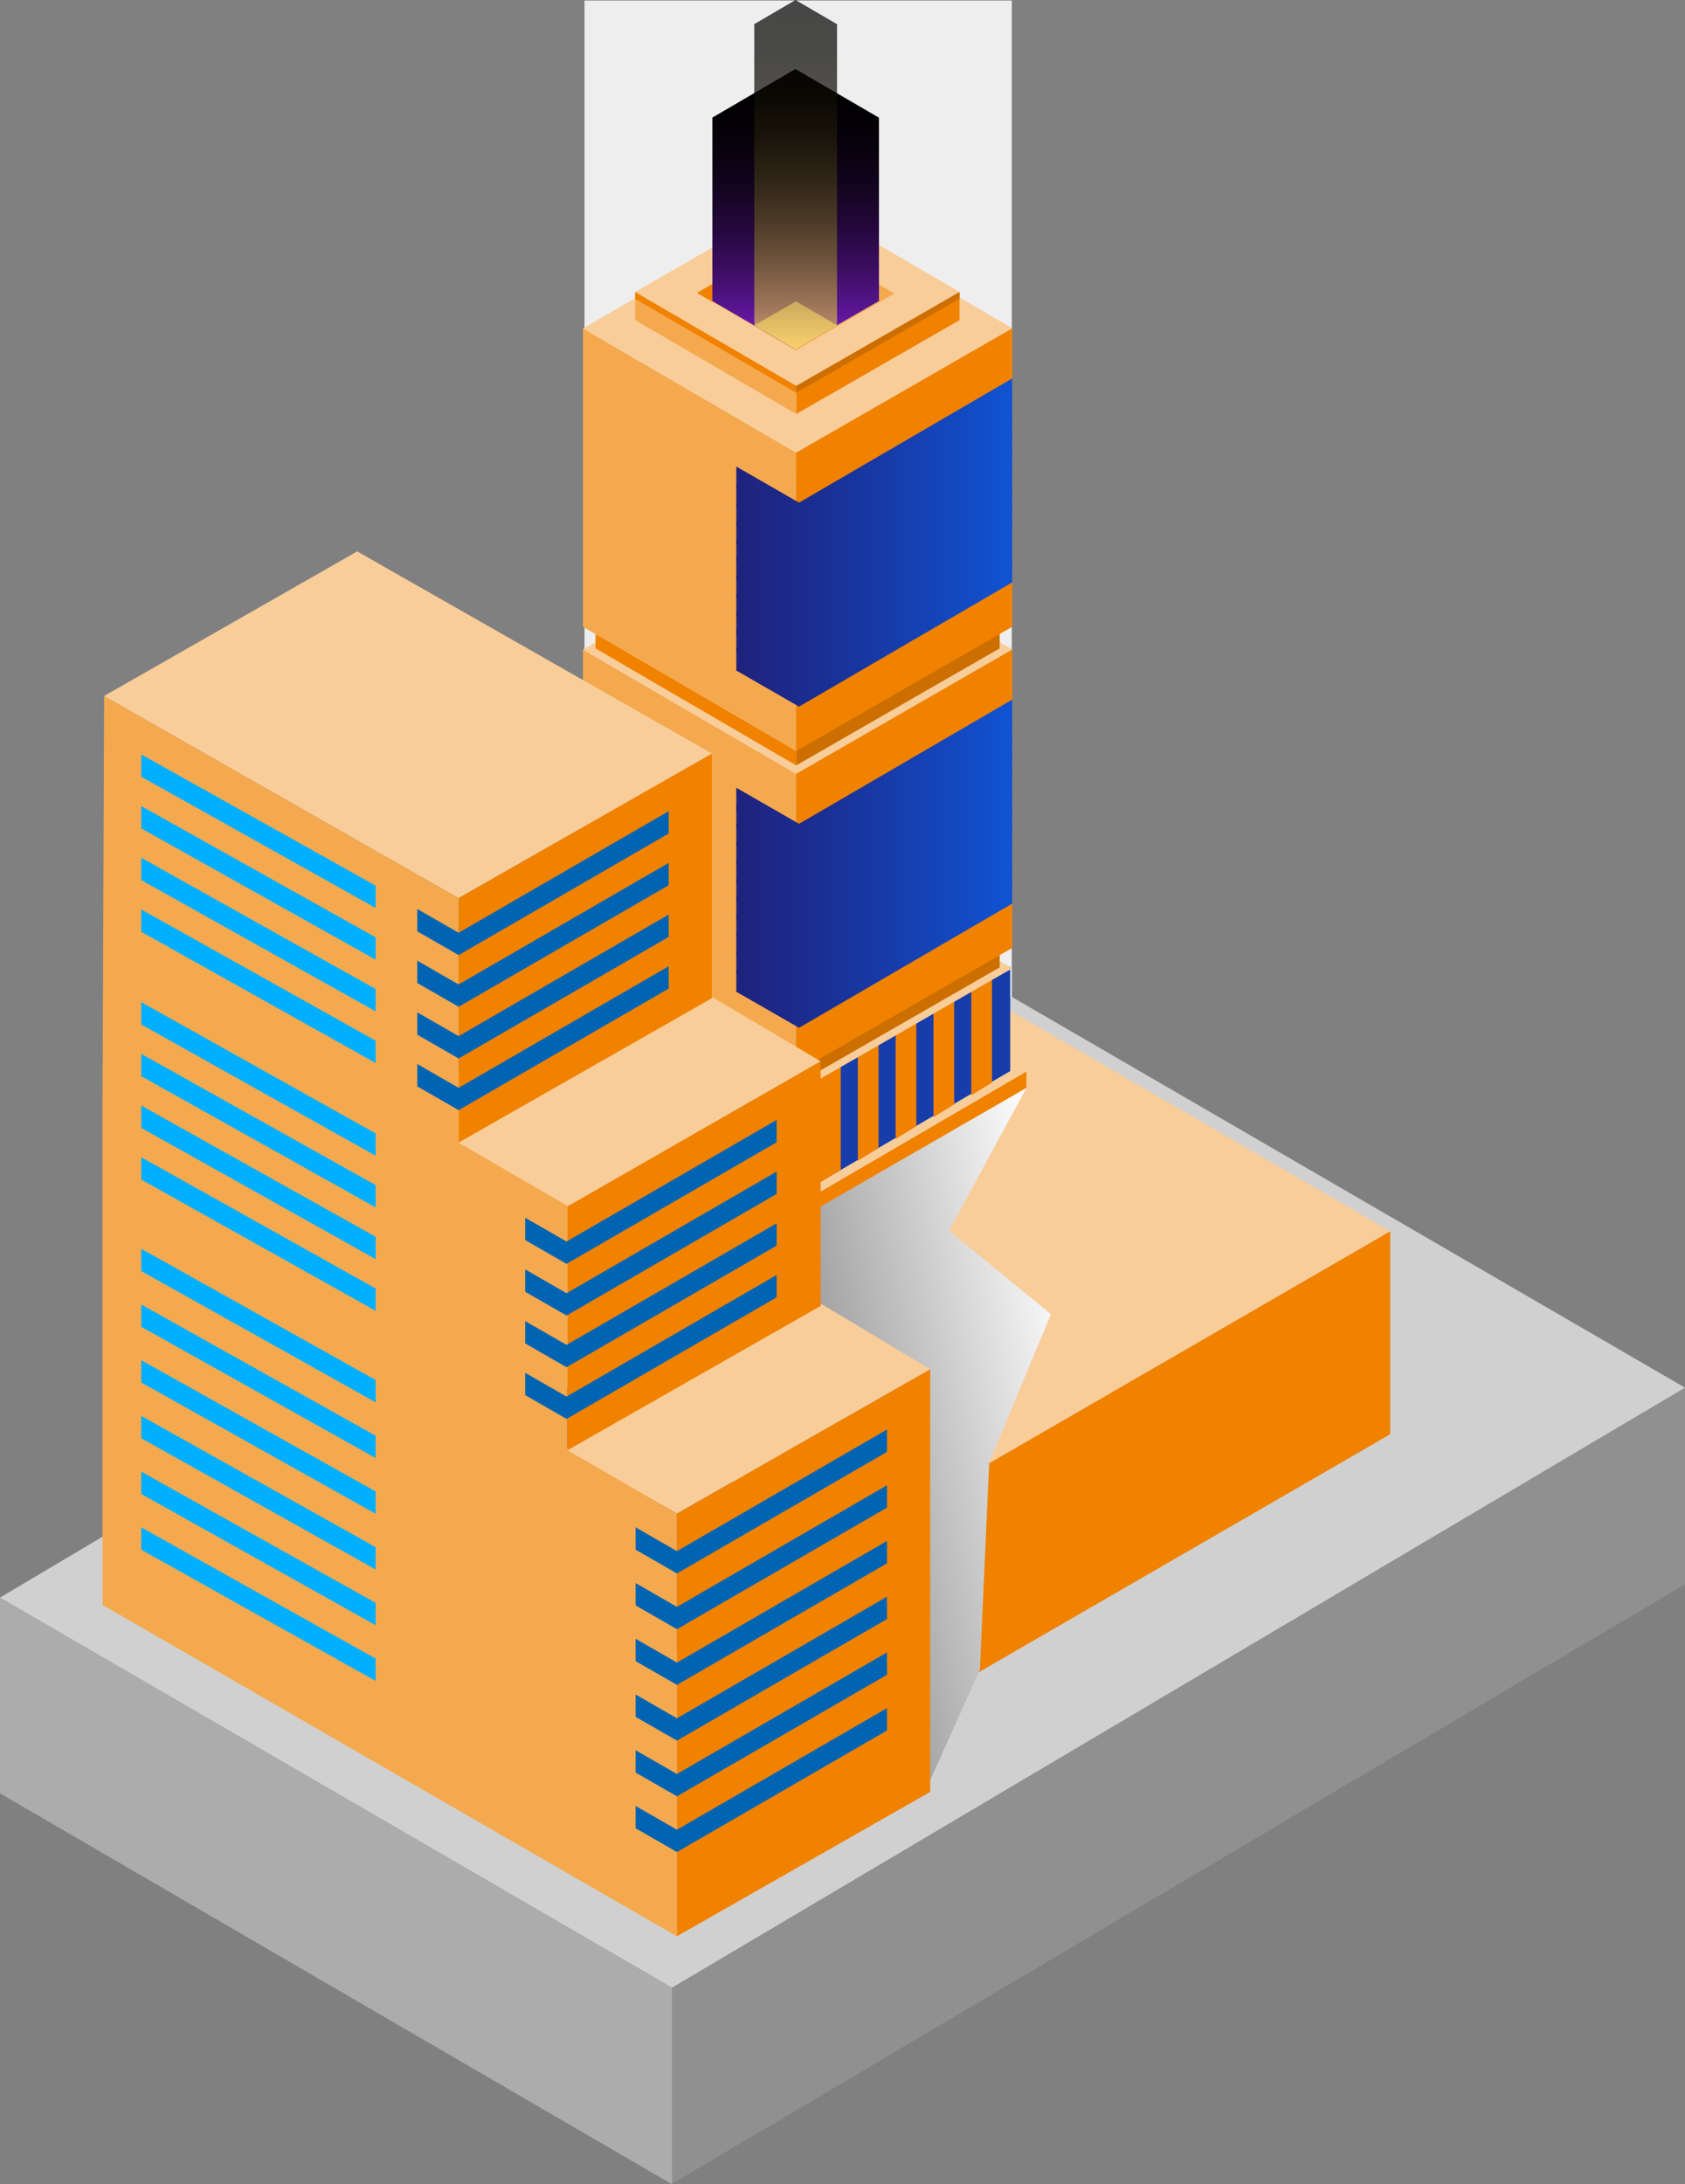 <svg xmlns="http://www.w3.org/2000/svg" xmlns:xlink="http://www.w3.org/1999/xlink" width="418" height="541.79" viewBox="0 0 418 541.79">
  <rect x="0" y="0" width="418" height="541.79" fill="#808080" stroke="none"/>
  <defs>
    <style>
      .cls-1 {
        fill: #eee;
      }

      .cls-2 {
        fill: #909090;
      }

      .cls-3 {
        fill: #acacac;
      }

      .cls-4 {
        fill: #d0d0d0;
      }

      .cls-5 {
        fill: url(#linear-gradient);
      }

      .cls-6 {
        fill: #f9cd99;
      }

      .cls-7 {
        fill: #310070;
        opacity: 0.2;
      }

      .cls-20, .cls-7 {
        mix-blend-mode: multiply;
      }

      .cls-12, .cls-17, .cls-18, .cls-19, .cls-20, .cls-7 {
        isolation: isolate;
      }

      .cls-8 {
        fill: #f08200;
      }

      .cls-9 {
        fill: url(#linear-gradient-2);
      }

      .cls-10 {
        fill: #173dab;
      }

      .cls-11 {
        fill: #00afff;
      }

      .cls-12 {
        mix-blend-mode: color-dodge;
        fill: url(#radial-gradient);
      }

      .cls-13 {
        fill: #4b61b8;
        opacity: 0.8;
      }

      .cls-14 {
        fill: #cc6f00;
      }

      .cls-15 {
        fill: #f5a94f;
      }

      .cls-16 {
        fill: url(#linear-gradient-3);
      }

      .cls-17, .cls-18, .cls-19 {
        mix-blend-mode: screen;
      }

      .cls-17 {
        fill: url(#linear-gradient-25);
      }

      .cls-19 {
        opacity: 0.7;
        fill: url(#linear-gradient-26);
      }

      .cls-20 {
        fill: url(#linear-gradient-27);
      }

      .cls-21 {
        fill: #0064b3;
      }
    </style>
    <linearGradient id="linear-gradient" x1="-0.941" y1="0.853" x2="2.005" y2="0.132" gradientUnits="objectBoundingBox">
      <stop offset="0" stop-color="#25054d"/>
      <stop offset="1" stop-color="#45108a"/>
    </linearGradient>
    <linearGradient id="linear-gradient-2" x1="-0.851" y1="0.963" x2="1.911" y2="0.017" xlink:href="#linear-gradient"/>
    <radialGradient id="radial-gradient" cx="0.954" cy="1.652" r="1.651" gradientTransform="translate(0.036) scale(0.928 1)" gradientUnits="objectBoundingBox">
      <stop offset="0" stop-color="#fff"/>
      <stop offset="1"/>
    </radialGradient>
    <linearGradient id="linear-gradient-3" y1="0.5" x2="1" y2="0.5" gradientUnits="objectBoundingBox">
      <stop offset="0" stop-color="#1f227d"/>
      <stop offset="0.271" stop-color="#1b2d90"/>
      <stop offset="0.817" stop-color="#1349c1"/>
      <stop offset="1" stop-color="#1054d3"/>
    </linearGradient>
    <linearGradient id="linear-gradient-25" x1="0.5" y1="1" x2="0.5" y2="0.019" gradientUnits="objectBoundingBox">
      <stop offset="0" stop-color="#7c1dc9"/>
      <stop offset="0.03" stop-color="#741bbc"/>
      <stop offset="0.162" stop-color="#55148b"/>
      <stop offset="0.297" stop-color="#3b0d60"/>
      <stop offset="0.433" stop-color="#25083d"/>
      <stop offset="0.57" stop-color="#150422"/>
      <stop offset="0.709" stop-color="#09020f"/>
      <stop offset="0.851" stop-color="#020003"/>
      <stop offset="1"/>
    </linearGradient>
    <linearGradient id="linear-gradient-26" x1="0.5" y1="1" x2="0.5" y2="0.019" gradientUnits="objectBoundingBox">
      <stop offset="0" stop-color="#fdd65b"/>
      <stop offset="0.011" stop-color="#f6d058"/>
      <stop offset="0.129" stop-color="#bda044"/>
      <stop offset="0.249" stop-color="#8b7532"/>
      <stop offset="0.37" stop-color="#605122"/>
      <stop offset="0.492" stop-color="#3d3416"/>
      <stop offset="0.615" stop-color="#221d0c"/>
      <stop offset="0.74" stop-color="#0f0c05"/>
      <stop offset="0.867" stop-color="#030301"/>
      <stop offset="1"/>
    </linearGradient>
    <linearGradient id="linear-gradient-27" x1="1.068" y1="0.295" x2="-0.772" y2="1.137" gradientTransform="matrix(1, 0, 0, 1, 0, 0)" xlink:href="#radial-gradient"/>
  </defs>
  <g id="img_works01" transform="translate(3113 -131.529)">
    <rect id="長方形_17089" data-name="長方形 17089" class="cls-1" width="106" height="308" transform="translate(-2968 131.665)"/>
    <g id="グループ_35615" data-name="グループ 35615" transform="translate(-3113 378.777)">
      <path id="パス_26265" data-name="パス 26265" class="cls-2" d="M-2225.948,1421.555v48.765l251.471-148.824V1272.73Z" transform="translate(2392.476 -1175.778)"/>
      <path id="パス_26266" data-name="パス 26266" class="cls-3" d="M-2291.845,1442.214v48.765l-166.705-96.953V1345.46Z" transform="translate(2458.55 -1196.438)"/>
      <path id="パス_26267" data-name="パス 26267" class="cls-4" d="M-2458.55,1286.332l166.705,96.754,251.294-148.824L-2207.6,1137.31Z" transform="translate(2458.55 -1137.31)"/>
    </g>
    <g id="グループ_35719" data-name="グループ 35719" transform="translate(-3053.157 349.835)">
      <g id="グループ_35718" data-name="グループ 35718" transform="translate(0)">
        <path id="パス_26755" data-name="パス 26755" class="cls-5" d="M-2225.181,1293.459v50.335l-149.781-87.11v-50.156Z" transform="translate(2374.963 -1128.029)"/>
        <path id="パス_26756" data-name="パス 26756" class="cls-6" d="M-2374.963,1175.381l149.781,86.932,135.251-78.319-150.09-87.11Z" transform="translate(2374.963 -1096.883)"/>
        <path id="パス_26757" data-name="パス 26757" class="cls-7" d="M-2283.435,1259.053v32.739l73.025,43.261v-33.429l-2.247-1.124v30.058l-67.981-40.031v-29.777Z" transform="translate(2348.963 -1142.95)"/>
      </g>
    </g>
    <g id="グループ_36196" data-name="グループ 36196" transform="translate(-2971.517 131.529)">
      <g id="グループ_36195" data-name="グループ 36195">
        <g id="グループ_36185" data-name="グループ 36185" transform="translate(0 168.102)">
          <g id="グループ_36183" data-name="グループ 36183" transform="translate(0 64.631)">
            <path id="パス_28524" data-name="パス 28524" class="cls-8" d="M-2181.811,1196.132v4.081l56.488-32.947v-4.081Z" transform="translate(2238.456 -1130.145)"/>
            <path id="パス_28525" data-name="パス 28525" class="cls-9" d="M-2204.254,1196.109v4.081l-56.677-33.041V1163.1Z" transform="translate(2260.931 -1130.121)"/>
            <path id="パス_28526" data-name="パス 28526" class="cls-6" d="M-2260.931,1150.017l56.677,33,56.456-32.947-56.737-33.04Z" transform="translate(2260.931 -1117.035)"/>
          </g>
          <g id="グループ_36184" data-name="グループ 36184" transform="translate(4.007 71.532)">
            <path id="パス_28527" data-name="パス 28527" class="cls-10" d="M-2181.819,1157.362v25.99l52.486-30.613v-25.991Z" transform="translate(2234.45 -1126.695)"/>
            <path id="パス_28528" data-name="パス 28528" class="cls-11" d="M-2202.672,1157.34v25.99l-52.662-30.7v-25.958Z" transform="translate(2255.334 -1126.674)"/>
            <path id="パス_28529" data-name="パス 28529" class="cls-12" d="M-2202.672,1168.21v18.209l-52.662-30.7v-18.176Z" transform="translate(2255.334 -1129.761)"/>
          </g>
          <path id="パス_28530" data-name="パス 28530" class="cls-8" d="M-2174.417,1144.746v33.7l5.141-3.159v-33.691Zm42.667-24.782-5.142,3.155v33.7l5.142-3.159Zm-9.382,5.407-5.141,3.154v33.7l5.141-3.16Zm-9.382,5.407-5.141,3.154v33.7l5.141-3.159Zm-9.381,5.406-5.141,3.155v33.7l5.141-3.16Z" transform="translate(2236.355 -1053.236)"/>
          <path id="パス_28531" data-name="パス 28531" class="cls-13" d="M-2211.769,1141.591v33.691l5.141,3.159v-33.7Zm-37.526,12.064,5.142,3.159v-33.7l-5.142-3.155Zm9.382,5.406,5.141,3.16v-33.7l-5.141-3.154Zm9.381,5.407,5.142,3.159v-33.7l-5.142-3.154Zm9.382,5.407,5.141,3.16v-33.7l-5.141-3.155Z" transform="translate(2257.626 -1053.236)"/>
          <path id="パス_28532" data-name="パス 28532" class="cls-6" d="M-2256.553,1115.268l52.884,30.8,53.6-30.838-52.941-30.829Z" transform="translate(2259.687 -1043.133)"/>
          <path id="パス_28533" data-name="パス 28533" class="cls-14" d="M-2182.694,1055.8v71.846l50.5-29.036V1026.76Z" transform="translate(2238.707 -1026.76)"/>
          <path id="パス_28534" data-name="パス 28534" class="cls-11" d="M-2202.413,1055.811v71.845l-49.793-29.028v-71.815Z" transform="translate(2258.453 -1026.775)"/>
        </g>
        <g id="グループ_36187" data-name="グループ 36187" transform="translate(3.134 88.979)">
          <path id="パス_28535" data-name="パス 28535" class="cls-8" d="M-2182.726,1047.781v74.065l53.631-30.838v-74.064Z" transform="translate(2235.581 -944.849)"/>
          <path id="パス_28536" data-name="パス 28536" class="cls-15" d="M-2203.668,1047.8v74.064l-52.884-30.829V1017Z" transform="translate(2256.553 -944.865)"/>
          <path id="パス_28537" data-name="パス 28537" class="cls-6" d="M-2256.553,1004.752l52.884,30.8,53.6-30.838-52.941-30.83Z" transform="translate(2256.553 -932.616)"/>
          <g id="グループ_36186" data-name="グループ 36186" transform="translate(38.037 84.553)">
            <path id="パス_28538" data-name="パス 28538" class="cls-16" d="M-2203.424,1056.206l15.566,8.95,52.884-30.812v5.6l-52.884,30.813-15.566-8.951Z" transform="translate(2203.424 -1034.344)"/>
            <path id="パス_28539" data-name="パス 28539" class="cls-16" d="M-2203.424,1062.491l15.566,8.95,52.884-30.812v5.6l-52.884,30.812-15.566-8.95Z" transform="translate(2203.424 -1036.13)"/>
            <path id="パス_28540" data-name="パス 28540" class="cls-16" d="M-2203.424,1068.777l15.566,8.951,52.884-30.813v5.6l-52.884,30.813-15.566-8.95Z" transform="translate(2203.424 -1037.915)"/>
            <path id="パス_28541" data-name="パス 28541" class="cls-16" d="M-2203.424,1075.062l15.566,8.95,52.884-30.813v5.6l-52.884,30.813-15.566-8.95Z" transform="translate(2203.424 -1039.7)"/>
            <path id="パス_28542" data-name="パス 28542" class="cls-16" d="M-2203.424,1081.347l15.566,8.95,52.884-30.812v5.6l-52.884,30.812-15.566-8.95Z" transform="translate(2203.424 -1041.486)"/>
            <path id="パス_28543" data-name="パス 28543" class="cls-16" d="M-2203.424,1087.632l15.566,8.95,52.884-30.812v5.6l-52.884,30.812-15.566-8.95Z" transform="translate(2203.424 -1043.271)"/>
            <path id="パス_28544" data-name="パス 28544" class="cls-16" d="M-2203.424,1093.917l15.566,8.95,52.884-30.812v5.6l-52.884,30.813-15.566-8.95Z" transform="translate(2203.424 -1045.056)"/>
            <path id="パス_28545" data-name="パス 28545" class="cls-16" d="M-2203.424,1100.2l15.566,8.95,52.884-30.812v5.6l-52.884,30.812-15.566-8.95Z" transform="translate(2203.424 -1046.842)"/>
            <path id="パス_28546" data-name="パス 28546" class="cls-16" d="M-2203.424,1106.487l15.566,8.951,52.884-30.813v5.6l-52.884,30.812-15.566-8.951Z" transform="translate(2203.424 -1048.627)"/>
            <path id="パス_28547" data-name="パス 28547" class="cls-16" d="M-2203.424,1112.772l15.566,8.951,52.884-30.812v5.6l-52.884,30.812-15.566-8.95Z" transform="translate(2203.424 -1050.412)"/>
            <path id="パス_28548" data-name="パス 28548" class="cls-16" d="M-2203.424,1119.057l15.566,8.95,52.884-30.812v5.6l-52.884,30.812-15.566-8.95Z" transform="translate(2203.424 -1052.198)"/>
          </g>
          <path id="パス_28549" data-name="パス 28549" class="cls-14" d="M-2182.694,945.279v71.846l50.5-29.036V916.244Z" transform="translate(2235.572 -916.244)"/>
          <path id="パス_28550" data-name="パス 28550" class="cls-8" d="M-2202.413,945.294v71.845l-49.793-29.028V916.3Z" transform="translate(2255.318 -916.259)"/>
        </g>
        <g id="グループ_36189" data-name="グループ 36189" transform="translate(3.134 50.576)">
          <path id="パス_28551" data-name="パス 28551" class="cls-8" d="M-2182.726,936.5v74.064l53.631-30.838V905.665Z" transform="translate(2235.581 -874.835)"/>
          <path id="パス_28552" data-name="パス 28552" class="cls-15" d="M-2203.668,936.519v74.064l-52.884-30.83V905.722Z" transform="translate(2256.553 -874.851)"/>
          <path id="パス_28553" data-name="パス 28553" class="cls-6" d="M-2256.553,893.473l52.884,30.8,53.6-30.838-52.941-30.83Z" transform="translate(2256.553 -862.603)"/>
          <g id="グループ_36188" data-name="グループ 36188" transform="translate(38.037 43.288)">
            <path id="パス_28554" data-name="パス 28554" class="cls-16" d="M-2203.424,944.928l15.566,8.95,52.884-30.812v5.6l-52.884,30.813-15.566-8.951Z" transform="translate(2203.424 -923.066)"/>
            <path id="パス_28555" data-name="パス 28555" class="cls-16" d="M-2203.424,951.213l15.566,8.951,52.884-30.812v5.6l-52.884,30.812-15.566-8.951Z" transform="translate(2203.424 -924.851)"/>
            <path id="パス_28556" data-name="パス 28556" class="cls-16" d="M-2203.424,957.5l15.566,8.95,52.884-30.812v5.6l-52.884,30.813-15.566-8.951Z" transform="translate(2203.424 -926.637)"/>
            <path id="パス_28557" data-name="パス 28557" class="cls-16" d="M-2203.424,963.783l15.566,8.951,52.884-30.812v5.6l-52.884,30.812-15.566-8.951Z" transform="translate(2203.424 -928.422)"/>
            <path id="パス_28558" data-name="パス 28558" class="cls-16" d="M-2203.424,970.068l15.566,8.95,52.884-30.812v5.6l-52.884,30.812-15.566-8.951Z" transform="translate(2203.424 -930.207)"/>
            <path id="パス_28559" data-name="パス 28559" class="cls-16" d="M-2203.424,976.353l15.566,8.95,52.884-30.812v5.6l-52.884,30.813-15.566-8.951Z" transform="translate(2203.424 -931.993)"/>
            <path id="パス_28560" data-name="パス 28560" class="cls-16" d="M-2203.424,982.639l15.566,8.95,52.884-30.812v5.6l-52.884,30.812-15.566-8.951Z" transform="translate(2203.424 -933.778)"/>
            <path id="パス_28561" data-name="パス 28561" class="cls-16" d="M-2203.424,988.924l15.566,8.95,52.884-30.812v5.6l-52.884,30.812-15.566-8.95Z" transform="translate(2203.424 -935.564)"/>
            <path id="パス_28562" data-name="パス 28562" class="cls-16" d="M-2203.424,995.209l15.566,8.95,52.884-30.812v5.6l-52.884,30.812-15.566-8.951Z" transform="translate(2203.424 -937.349)"/>
            <path id="パス_28563" data-name="パス 28563" class="cls-16" d="M-2203.424,1001.494l15.566,8.95,52.884-30.812v5.6l-52.884,30.812-15.566-8.951Z" transform="translate(2203.424 -939.134)"/>
            <path id="パス_28564" data-name="パス 28564" class="cls-16" d="M-2203.424,1007.779l15.566,8.95,52.884-30.812v5.6l-52.884,30.812-15.566-8.95Z" transform="translate(2203.424 -940.92)"/>
          </g>
        </g>
        <g id="グループ_36190" data-name="グループ 36190" transform="translate(16.08 49.094)">
          <path id="パス_28565" data-name="パス 28565" class="cls-8" d="M-2182.682,916.377v7.01l40.528-23.3v-7.01Z" transform="translate(2222.623 -869.777)"/>
          <path id="パス_28566" data-name="パス 28566" class="cls-15" d="M-2198.508,916.389v7.01l-39.963-23.3v-6.986Z" transform="translate(2238.471 -869.789)"/>
          <path id="パス_28567" data-name="パス 28567" class="cls-14" d="M-2182.682,916.377v1.737l40.528-23.3v-1.737Z" transform="translate(2222.623 -869.777)"/>
          <path id="パス_28568" data-name="パス 28568" class="cls-8" d="M-2198.508,916.389v1.737l-39.963-23.3v-1.712Z" transform="translate(2238.471 -869.789)"/>
          <path id="パス_28569" data-name="パス 28569" class="cls-6" d="M-2238.471,883.861l39.963,23.273,40.506-23.3-40.007-23.3Z" transform="translate(2238.471 -860.533)"/>
        </g>
        <g id="グループ_36194" data-name="グループ 36194" transform="translate(31.436)">
          <g id="グループ_36191" data-name="グループ 36191" transform="translate(0 58.559)">
            <path id="パス_28570" data-name="パス 28570" class="cls-15" d="M-2168.1,887.99l-24.447-14.237-24.476,14.095,24.474,14.252Z" transform="translate(2217.022 -873.753)"/>
            <path id="パス_28571" data-name="パス 28571" class="cls-8" d="M-2192.532,877.961v-4.2l-.013-.008-24.476,14.095,3.636,2.117Z" transform="translate(2217.022 -873.753)"/>
            <path id="パス_28572" data-name="パス 28572" class="cls-15" d="M-2182.835,877.961l20.817,12.122,3.631-2.093-24.447-14.237Z" transform="translate(2207.31 -873.753)"/>
          </g>
          <g id="グループ_36192" data-name="グループ 36192" transform="translate(3.796 62.697)">
            <path id="パス_28573" data-name="パス 28573" class="cls-6" d="M-2211.72,891.515l20.526,11.953,20.805-11.969-20.549-11.966Z" transform="translate(2211.72 -879.533)"/>
          </g>
          <path id="パス_28574" data-name="パス 28574" class="cls-17" d="M-2170.389,827.944l-20.728-12.071-20.6,12.05v45.509l20.526,11.953,20.805-11.969Z" transform="translate(2215.516 -798.753)"/>
          <g id="グループ_36193" data-name="グループ 36193" class="cls-18" transform="translate(14.199 74.747)">
            <path id="パス_28575" data-name="パス 28575" class="cls-6" d="M-2197.189,902.314-2187,908.25l10.332-5.944-10.2-5.942Z" transform="translate(2197.189 -896.364)"/>
          </g>
          <path id="パス_28576" data-name="パス 28576" class="cls-19" d="M-2176.665,797.954l-10.293-5.994-10.231,5.984v74.713l10.193,5.936,10.332-5.944Z" transform="translate(2211.388 -791.96)"/>
        </g>
      </g>
    </g>
    <path id="パス_28577" data-name="パス 28577" class="cls-8" d="M-2165.973,1296.876v50.335l135.41-78.319v-50.335Z" transform="translate(-737.561 -781.611)"/>
    <path id="パス_28578" data-name="パス 28578" class="cls-20" d="M-2143.35,1313.176l2.3-51.368,15.333-36.8-25.3-20.7,19.2-35.419-52.164,30.053-20.7,31.435,47.535,113.471Z" transform="translate(-726.564 -767.502)"/>
    <g id="グループ_36206" data-name="グループ 36206" transform="translate(-3087.554 268.299)">
      <g id="グループ_36197" data-name="グループ 36197" transform="translate(114.617 186.684)">
        <path id="パス_28579" data-name="パス 28579" class="cls-8" d="M-2224.041,1407.01l62.862-35.831V1266.324l-62.862,35.833Z" transform="translate(2251.871 -1250.164)"/>
        <path id="パス_28580" data-name="パス 28580" class="cls-6" d="M-2262.913,1279.917l27.857,15.828,62.835-35.833-26.985-16.16Z" transform="translate(2262.913 -1243.752)"/>
      </g>
      <g id="グループ_36198" data-name="グループ 36198" transform="translate(87.771 110.449)">
        <path id="パス_28581" data-name="パス 28581" class="cls-8" d="M-2262.009,1256.164l62.863-35.831v-60.694l-62.863,35.833Z" transform="translate(2289.503 -1143.624)"/>
        <path id="パス_28582" data-name="パス 28582" class="cls-6" d="M-2300.411,1173.3l27.541,16,62.814-36.007-27.066-16.015Z" transform="translate(2300.411 -1137.269)"/>
      </g>
      <g id="グループ_36199" data-name="グループ 36199">
        <path id="パス_28583" data-name="パス 28583" class="cls-8" d="M-2299.688,1149.551l62.862-35.831v-60.694l-62.862,35.833Z" transform="translate(2387.977 -1002.889)"/>
        <path id="パス_28584" data-name="パス 28584" class="cls-15" d="M-2307.716,1220.154v-60.63l-26.976-15.637V1083.2l-87.935-50.106-.381,101.726v123.744l142.474,82.2V1235.9Z" transform="translate(2423.008 -997.226)"/>
        <path id="パス_28585" data-name="パス 28585" class="cls-6" d="M-2422.475,1018.859l87.934,50.107,62.836-35.833L-2359.691,983Z" transform="translate(2422.856 -982.996)"/>
      </g>
      <g id="グループ_36200" data-name="グループ 36200" transform="translate(132.227 217.814)">
        <path id="パス_28586" data-name="パス 28586" class="cls-21" d="M-2238.316,1311.491l10.259,5.9,52.112-30.158v5.542l-52.112,30.158-10.259-5.9Z" transform="translate(2238.316 -1287.232)"/>
        <path id="パス_28587" data-name="パス 28587" class="cls-21" d="M-2238.316,1330.8l10.259,5.9,52.112-30.157v5.542l-52.112,30.158-10.259-5.9Z" transform="translate(2238.316 -1292.716)"/>
        <path id="パス_28588" data-name="パス 28588" class="cls-21" d="M-2238.316,1350.1l10.259,5.9,52.112-30.157v5.542l-52.112,30.157-10.259-5.9Z" transform="translate(2238.316 -1298.2)"/>
        <path id="パス_28589" data-name="パス 28589" class="cls-21" d="M-2238.316,1369.406l10.259,5.9,52.112-30.157v5.542l-52.112,30.158-10.259-5.9Z" transform="translate(2238.316 -1303.684)"/>
        <path id="パス_28590" data-name="パス 28590" class="cls-21" d="M-2238.316,1388.71l10.259,5.9,52.112-30.157v5.542l-52.112,30.158-10.259-5.9Z" transform="translate(2238.316 -1309.168)"/>
        <path id="パス_28591" data-name="パス 28591" class="cls-21" d="M-2238.316,1408.015l10.259,5.9,52.112-30.158v5.542l-52.112,30.157-10.259-5.9Z" transform="translate(2238.316 -1314.651)"/>
      </g>
      <g id="グループ_36201" data-name="グループ 36201" transform="translate(104.839 141.022)">
        <path id="パス_28592" data-name="パス 28592" class="cls-21" d="M-2276.571,1204.231l10.259,5.9,52.112-30.157v5.542l-52.112,30.158-10.259-5.9Z" transform="translate(2276.571 -1179.972)"/>
        <path id="パス_28593" data-name="パス 28593" class="cls-21" d="M-2276.571,1222.138l10.259,5.9,52.112-30.158v5.542l-52.112,30.158-10.259-5.9Z" transform="translate(2276.571 -1185.059)"/>
        <path id="パス_28594" data-name="パス 28594" class="cls-21" d="M-2276.571,1240.045l10.259,5.9,52.112-30.157v5.542l-52.112,30.157-10.259-5.9Z" transform="translate(2276.571 -1190.146)"/>
        <path id="パス_28595" data-name="パス 28595" class="cls-21" d="M-2276.571,1257.953l10.259,5.9,52.112-30.158v5.542l-52.112,30.157-10.259-5.9Z" transform="translate(2276.571 -1195.233)"/>
      </g>
      <g id="グループ_36202" data-name="グループ 36202" transform="translate(78.069 64.437)">
        <path id="パス_28596" data-name="パス 28596" class="cls-21" d="M-2313.963,1097.258l10.259,5.9,52.112-30.157v5.542L-2303.7,1108.7l-10.259-5.9Z" transform="translate(2313.963 -1072.999)"/>
        <path id="パス_28597" data-name="パス 28597" class="cls-21" d="M-2313.963,1115.166l10.259,5.9,52.112-30.157v5.542l-52.112,30.157-10.259-5.9Z" transform="translate(2313.963 -1078.086)"/>
        <path id="パス_28598" data-name="パス 28598" class="cls-21" d="M-2313.963,1133.073l10.259,5.9,52.112-30.157v5.542l-52.112,30.157-10.259-5.9Z" transform="translate(2313.963 -1083.173)"/>
        <path id="パス_28599" data-name="パス 28599" class="cls-21" d="M-2313.963,1150.98l10.259,5.9,52.112-30.157v5.542l-52.112,30.157-10.259-5.9Z" transform="translate(2313.963 -1088.26)"/>
      </g>
      <g id="グループ_36203" data-name="グループ 36203" transform="translate(9.598 50.354)">
        <path id="パス_28600" data-name="パス 28600" class="cls-11" d="M-2409.6,1053.33l58.143,32.556v5.542l-58.143-32.556Z" transform="translate(2409.601 -1053.33)"/>
        <path id="パス_28601" data-name="パス 28601" class="cls-11" d="M-2409.6,1071.237l58.143,32.556v5.542l-58.143-32.556Z" transform="translate(2409.601 -1058.416)"/>
        <path id="パス_28602" data-name="パス 28602" class="cls-11" d="M-2409.6,1089.144l58.143,32.555v5.542l-58.143-32.556Z" transform="translate(2409.601 -1063.504)"/>
        <path id="パス_28603" data-name="パス 28603" class="cls-11" d="M-2409.6,1107.051l58.143,32.556v5.542l-58.143-32.556Z" transform="translate(2409.601 -1068.59)"/>
      </g>
      <g id="グループ_36204" data-name="グループ 36204" transform="translate(9.598 111.812)">
        <path id="パス_28604" data-name="パス 28604" class="cls-11" d="M-2409.6,1139.172l58.143,32.555v5.542l-58.143-32.556Z" transform="translate(2409.601 -1139.172)"/>
        <path id="パス_28605" data-name="パス 28605" class="cls-11" d="M-2409.6,1157.079l58.143,32.556v5.542l-58.143-32.555Z" transform="translate(2409.601 -1144.258)"/>
        <path id="パス_28606" data-name="パス 28606" class="cls-11" d="M-2409.6,1174.986l58.143,32.555v5.542l-58.143-32.555Z" transform="translate(2409.601 -1149.346)"/>
        <path id="パス_28607" data-name="パス 28607" class="cls-11" d="M-2409.6,1192.893l58.143,32.556v5.542l-58.143-32.555Z" transform="translate(2409.601 -1154.432)"/>
      </g>
      <g id="グループ_36205" data-name="グループ 36205" transform="translate(9.598 172.977)">
        <path id="パス_28608" data-name="パス 28608" class="cls-11" d="M-2409.6,1224.606l58.143,32.555v5.542l-58.143-32.555Z" transform="translate(2409.601 -1224.606)"/>
        <path id="パス_28609" data-name="パス 28609" class="cls-11" d="M-2409.6,1243.911l58.143,32.555v5.542l-58.143-32.555Z" transform="translate(2409.601 -1230.09)"/>
        <path id="パス_28610" data-name="パス 28610" class="cls-11" d="M-2409.6,1263.216l58.143,32.555v5.542l-58.143-32.556Z" transform="translate(2409.601 -1235.574)"/>
        <path id="パス_28611" data-name="パス 28611" class="cls-11" d="M-2409.6,1282.52l58.143,32.556v5.542l-58.143-32.555Z" transform="translate(2409.601 -1241.057)"/>
        <path id="パス_28612" data-name="パス 28612" class="cls-11" d="M-2409.6,1301.825l58.143,32.556v5.542l-58.143-32.556Z" transform="translate(2409.601 -1246.541)"/>
        <path id="パス_28613" data-name="パス 28613" class="cls-11" d="M-2409.6,1321.13l58.143,32.556v5.542l-58.143-32.556Z" transform="translate(2409.601 -1252.025)"/>
      </g>
    </g>
  </g>
</svg>
